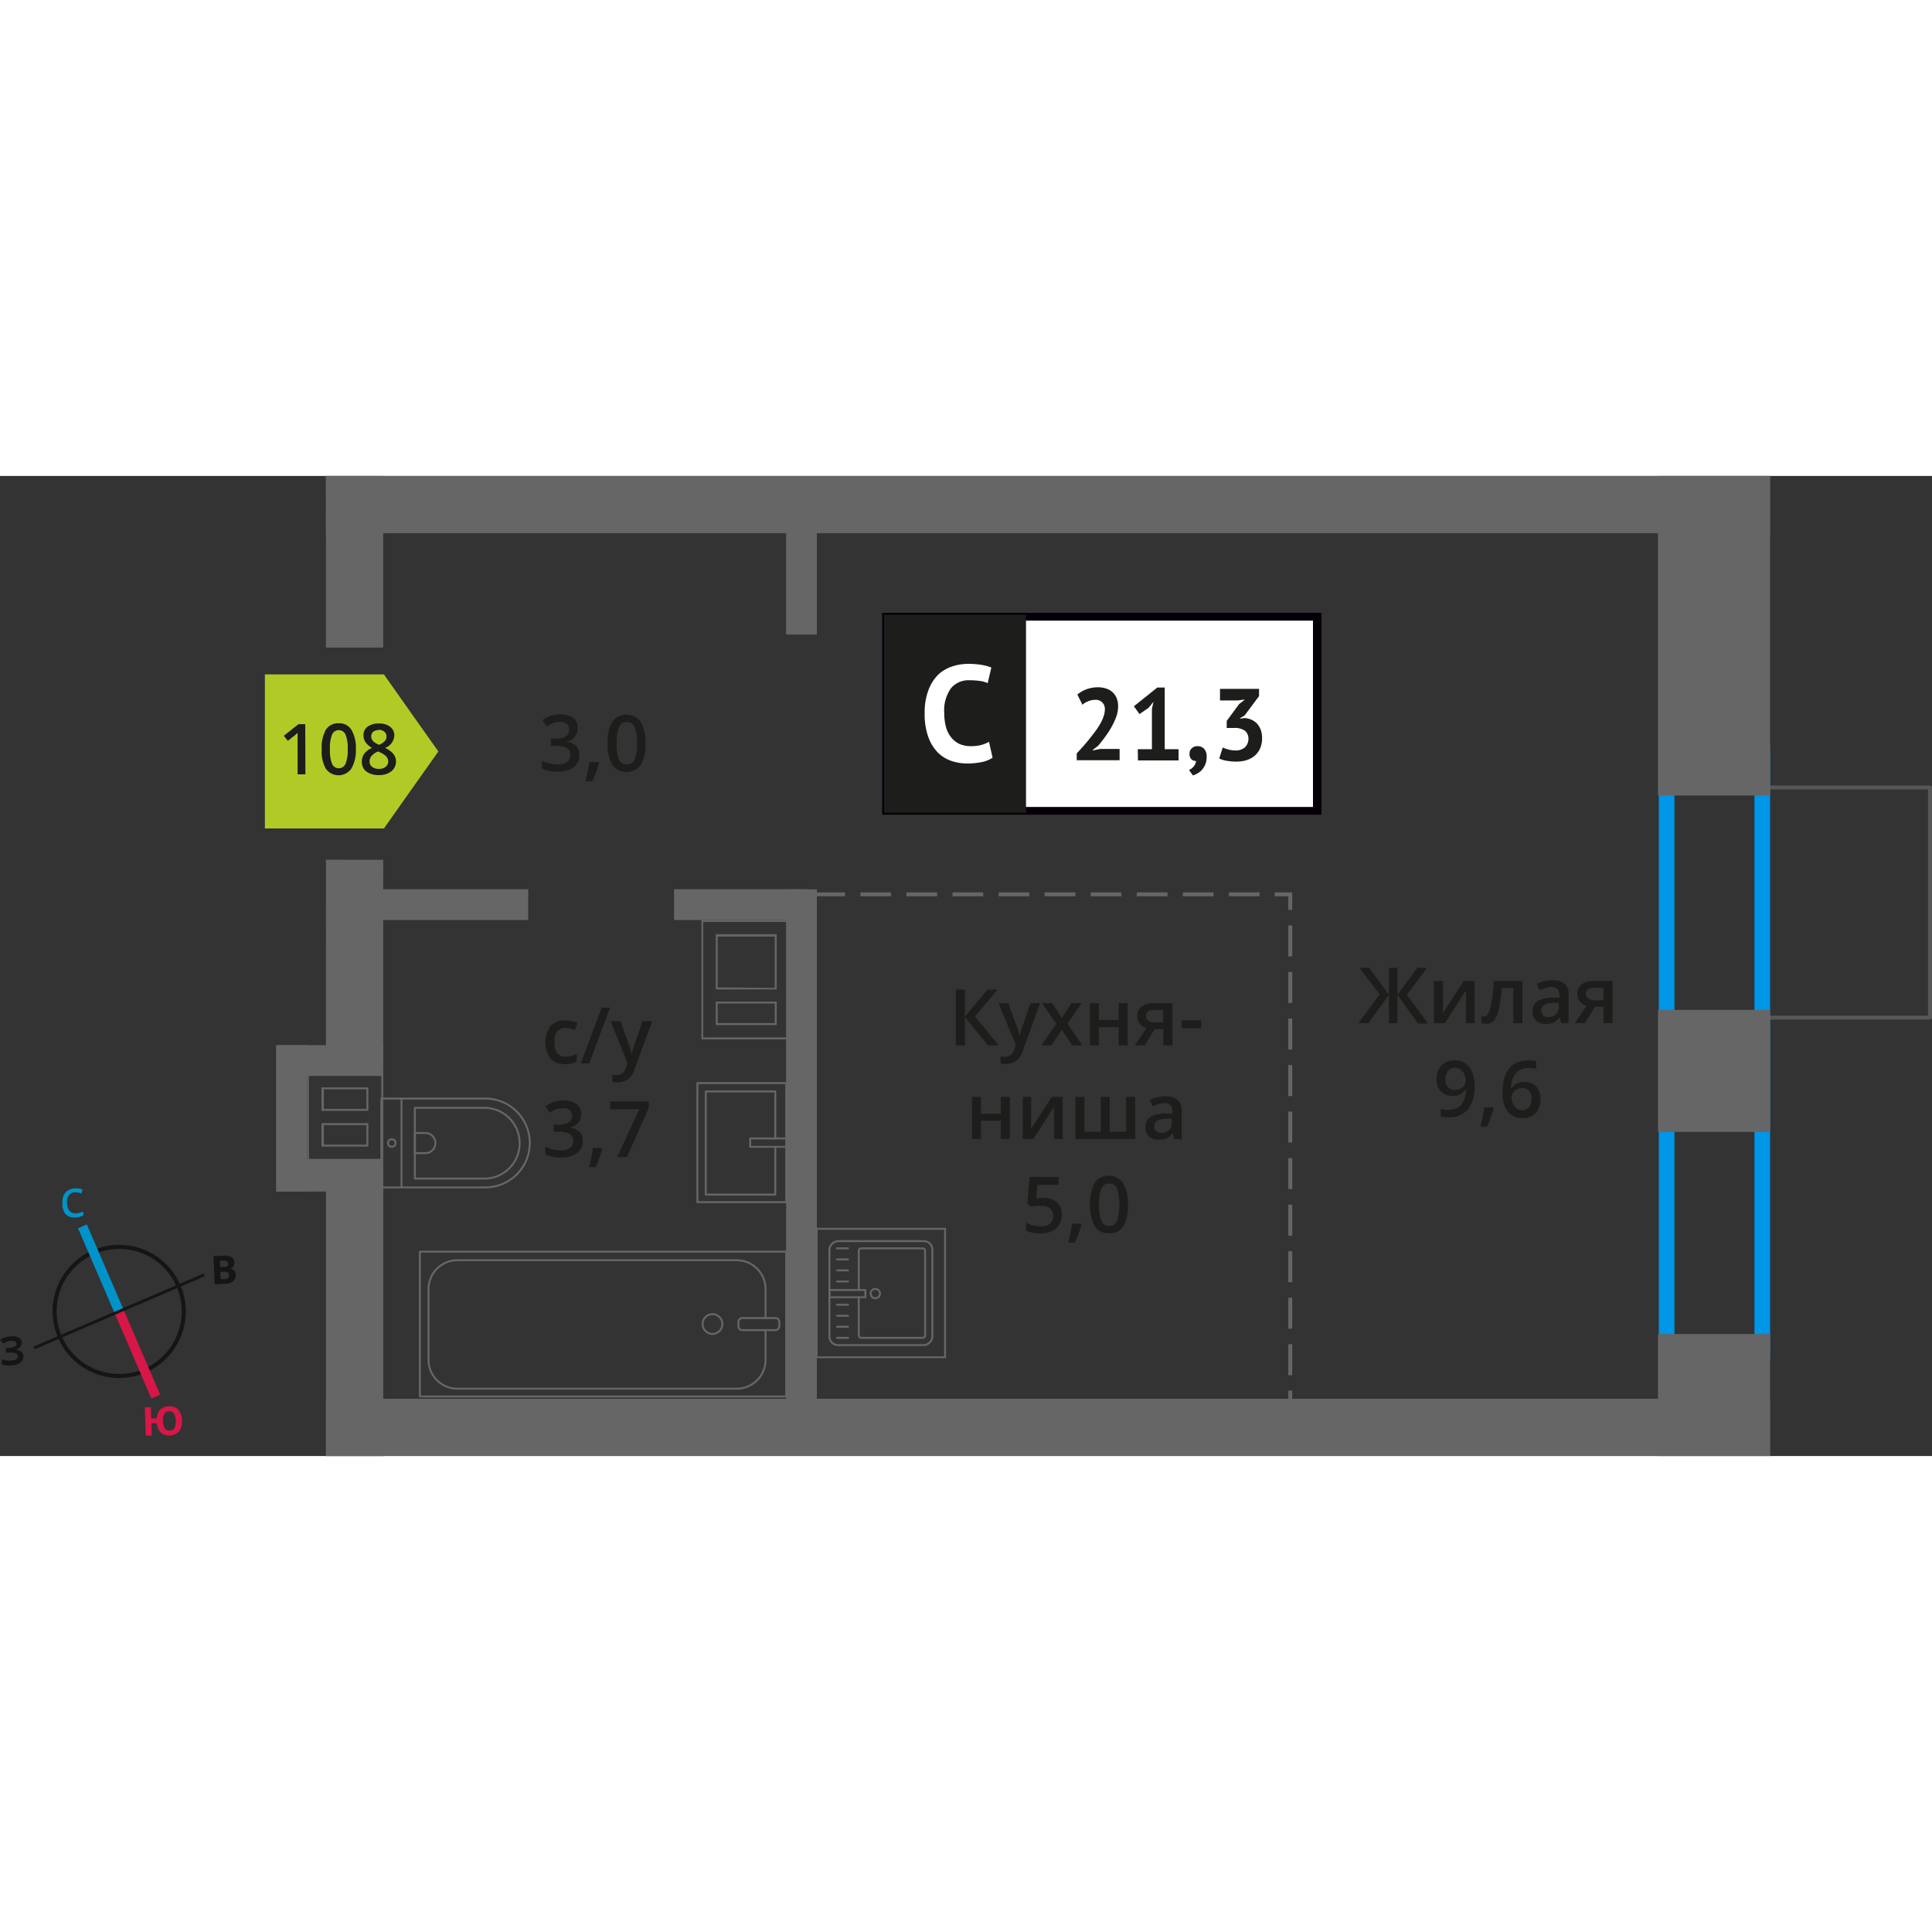 <svg xmlns="http://www.w3.org/2000/svg"   viewBox="0 0 247.47 125.54" width="200" height="200"><rect x="0" y="0" width="247.47" height="125.54" fill="#333333" stroke="none"/><defs><style>.cls-1,.cls-13,.cls-14,.cls-15,.cls-4,.cls-5,.cls-6,.cls-7{fill:none;}.cls-1{stroke:#575756;}.cls-1,.cls-7{stroke-linecap:round;stroke-linejoin:round;}.cls-1,.cls-12,.cls-4,.cls-5,.cls-6{stroke-width:0.5px;}.cls-2{fill:#0096e7;}.cls-3{fill:#666;}.cls-4,.cls-5,.cls-6,.cls-7{stroke:#666;}.cls-13,.cls-14,.cls-15,.cls-4,.cls-5,.cls-6{stroke-miterlimit:10;}.cls-5{stroke-dasharray:3.93 1.97;}.cls-6{stroke-dasharray:3.97 1.99;}.cls-7{stroke-width:0.25px;}.cls-12,.cls-8{fill:#1d1d1b;}.cls-9{fill:#b2ca25;fill-rule:evenodd;}.cls-10{fill:#fff;}.cls-11{fill:#050007;}.cls-12{stroke:#1d1d1b;stroke-miterlimit:22.93;}.cls-13{stroke:#141515;stroke-width:0.52px;}.cls-14{stroke:#0093ca;}.cls-14,.cls-15{stroke-width:1.23px;}.cls-15{stroke:#d61747;}.cls-16{fill:#141515;}.cls-17{fill:#0093ca;}.cls-18{fill:#d61747;}</style></defs><g id="text"><rect class="cls-1" x="221.92" y="44.09" width="29.48" height="21.1" transform="translate(291.3 -182.02) rotate(90)"/><path class="cls-2" d="M224.73,36.38V111H214.48V36.38h10.25m2-2H212.48V113h14.25V34.38Z"/><path class="cls-3" d="M101.07,57.13V71.92h-11V57.13h11m-9.39,8.64h7.81V58.7H91.68v7.06m0,4.57h7.81v-3H91.68v3m9.64-13.46H89.85V72.17h11.47V56.88Zm-9.39,8.64V59h7.31v6.57Zm0,4.57v-2.5h7.31v2.5Z"/><rect class="cls-3" x="35.66" y="87.73" width="13.43" height="3.94" transform="translate(84.75 179.39) rotate(-180)"/><rect class="cls-3" x="35.66" y="72.92" width="13.43" height="3.94" transform="translate(84.75 149.77) rotate(-180)"/><rect class="cls-3" x="27.95" y="80.33" width="18.76" height="3.94" transform="translate(-44.97 119.62) rotate(-90)"/><path class="cls-3" d="M39.57,76.75h9.27V87.48H39.57V76.75m7.61,4.57v-3h-6v3h6m0,4.58v-3h-6v3h6m-7.86-9.4V87.73h9.77V76.5H39.32Zm7.61,4.57H41.48v-2.5h5.45v2.5Zm0,4.58H41.48v-2.5h5.45v2.5Z"/><rect class="cls-3" x="211.73" y="110.54" width="15.63" height="14.36" transform="translate(337.27 -101.82) rotate(90)"/><rect class="cls-3" x="211.73" y="69.02" width="15.63" height="14.36" transform="translate(295.75 -143.34) rotate(90)"/><rect class="cls-3" x="199.08" y="13.28" width="40.93" height="14.36" transform="translate(240.01 -199.08) rotate(90)"/><rect class="cls-3" x="41.75" width="184.97" height="7.33"/><rect class="cls-3" x="41.75" y="118.2" width="184.97" height="7.33"/><rect class="cls-3" x="32.46" y="58.46" width="25.91" height="7.33" transform="translate(107.55 16.71) rotate(90.01)"/><rect class="cls-3" x="34.43" y="7.32" width="21.98" height="7.33" transform="translate(56.41 -34.43) rotate(90.01)"/><rect class="cls-3" x="27.36" y="103.8" width="36.13" height="7.33" transform="translate(152.89 62.06) rotate(90)"/><rect class="cls-3" x="69.15" y="84.49" width="67.03" height="3.94" transform="translate(189.12 -16.2) rotate(90)"/><rect class="cls-3" x="94.65" y="10.34" width="16.03" height="3.94" transform="translate(114.97 -90.36) rotate(90)"/><rect class="cls-3" x="46.69" y="52.94" width="20.97" height="3.94"/><rect class="cls-3" x="86.34" y="52.94" width="17" height="3.94"/><line class="cls-4" x1="100.34" y1="53.59" x2="102.34" y2="53.59"/><line class="cls-5" x1="104.31" y1="53.59" x2="162.29" y2="53.59"/><polyline class="cls-4" points="163.27 53.59 165.27 53.59 165.27 55.59"/><line class="cls-6" x1="165.27" y1="57.58" x2="165.27" y2="116.16"/><line class="cls-4" x1="165.27" y1="117.16" x2="165.27" y2="119.16"/><rect class="cls-7" x="67.97" y="85.17" width="18.55" height="46.92" transform="translate(-31.39 185.88) rotate(-90)"/><rect class="cls-7" x="96.43" y="106.01" width="1.55" height="5.24" rx="0.49" transform="translate(-11.43 205.84) rotate(-90)"/><path class="cls-7" d="M98.06,109.41v3.82a3.69,3.69,0,0,1-3.69,3.68H58.58a3.69,3.69,0,0,1-3.69-3.68v-9.08a3.69,3.69,0,0,1,3.69-3.69H94.37a3.69,3.69,0,0,1,3.69,3.69v3.71"/><circle class="cls-7" cx="91.26" cy="108.63" r="1.27"/><path class="cls-7" d="M48.85,79.75H62.17a5.69,5.69,0,0,1,5.69,5.69v0a5.69,5.69,0,0,1-5.69,5.69H48.85a0,0,0,0,1,0,0V79.75A0,0,0,0,1,48.85,79.75Z"/><path class="cls-7" d="M53.14,80.94h8.91a4.51,4.51,0,0,1,4.51,4.51v0A4.51,4.51,0,0,1,62.06,90H53.14a0,0,0,0,1,0,0v-9A0,0,0,0,1,53.14,80.94Z"/><path class="cls-7" d="M53.14,84.16h1.34a1.29,1.29,0,0,1,1.29,1.29v0a1.29,1.29,0,0,1-1.29,1.29H53.14a0,0,0,0,1,0,0V84.16A0,0,0,0,1,53.14,84.16Z"/><circle class="cls-7" cx="50.19" cy="85.45" r="0.48"/><line class="cls-7" x1="51.43" y1="79.75" x2="51.43" y2="91.14"/><rect class="cls-7" x="89.32" y="77.77" width="11.38" height="15.25" transform="translate(190.03 170.79) rotate(-180)"/><polyline class="cls-7" points="100.71 84.86 96.09 84.86 96.09 85.93 100.71 85.93"/><polyline class="cls-7" points="99.31 84.86 99.31 78.84 90.4 78.84 90.4 92.05 99.31 92.05 99.31 85.93"/><rect class="cls-7" x="106.17" y="98.07" width="13.32" height="13.19" rx="1.09" transform="translate(217.5 -8.16) rotate(90)"/><path class="cls-7" d="M110,105.19v4.89a.32.32,0,0,0,.32.32h7.86a.33.33,0,0,0,.32-.32V99.26a.32.32,0,0,0-.32-.32h-7.86a.32.32,0,0,0-.32.32v5"/><circle class="cls-7" cx="112.12" cy="104.73" r="0.6"/><rect class="cls-7" x="108.08" y="102.42" width="0.93" height="4.61" transform="translate(213.27 -3.81) rotate(90)"/><line class="cls-7" x1="107.21" y1="98.94" x2="108.62" y2="98.94"/><line class="cls-7" x1="107.21" y1="100.35" x2="108.62" y2="100.35"/><line class="cls-7" x1="107.21" y1="101.76" x2="108.62" y2="101.76"/><line class="cls-7" x1="107.21" y1="103.18" x2="108.62" y2="103.18"/><line class="cls-7" x1="107.21" y1="106.16" x2="108.62" y2="106.16"/><line class="cls-7" x1="107.21" y1="107.57" x2="108.62" y2="107.57"/><line class="cls-7" x1="107.21" y1="108.98" x2="108.62" y2="108.98"/><line class="cls-7" x1="107.21" y1="110.4" x2="108.62" y2="110.4"/><path class="cls-3" d="M120.93,96.56v16.21h-16.2V96.56h16.2m.25-.25h-16.7V113h16.7V96.31Z"/><path class="cls-8" d="M74,32.31a1.63,1.63,0,0,1-.4,1.13,2,2,0,0,1-1.11.61v0a2.19,2.19,0,0,1,1.29.53,1.52,1.52,0,0,1,.43,1.14,1.89,1.89,0,0,1-.73,1.59,3.33,3.33,0,0,1-2.07.56,4.6,4.6,0,0,1-2-.39v-1a5,5,0,0,0,1,.35,4.3,4.3,0,0,0,1,.12,2.09,2.09,0,0,0,1.24-.31,1.12,1.12,0,0,0,.41-.95.91.91,0,0,0-.45-.84,2.92,2.92,0,0,0-1.43-.27h-.62v-.93h.63c1.14,0,1.71-.4,1.71-1.18a.86.86,0,0,0-.3-.71,1.32,1.32,0,0,0-.88-.25,2.88,2.88,0,0,0-.78.11,3.9,3.9,0,0,0-.89.45l-.56-.8a3.73,3.73,0,0,1,2.28-.72,2.69,2.69,0,0,1,1.68.46A1.52,1.52,0,0,1,74,32.31Z"/><path class="cls-8" d="M76.74,36.76a17,17,0,0,1-.86,2.34H75c.22-.88.39-1.7.5-2.45h1.13Z"/><path class="cls-8" d="M82.68,34.24a5,5,0,0,1-.6,2.76,2.25,2.25,0,0,1-3.64,0,5,5,0,0,1-.61-2.73,5.12,5.12,0,0,1,.6-2.79,2.27,2.27,0,0,1,3.63,0A5,5,0,0,1,82.68,34.24Zm-3.69,0a5.17,5.17,0,0,0,.3,2.08,1,1,0,0,0,1,.63,1,1,0,0,0,1-.64,5.18,5.18,0,0,0,.3-2.07,5.27,5.27,0,0,0-.3-2.08,1,1,0,0,0-1-.64,1,1,0,0,0-1,.63A5.22,5.22,0,0,0,79,34.24Z"/><path class="cls-8" d="M72.37,75.34a2.38,2.38,0,0,1-1.87-.72,3.66,3.66,0,0,1,0-4.15,2.48,2.48,0,0,1,1.93-.73,3.66,3.66,0,0,1,1.54.32l-.35.92a3.48,3.48,0,0,0-1.2-.28c-.94,0-1.4.62-1.4,1.86a2.17,2.17,0,0,0,.35,1.36,1.19,1.19,0,0,0,1,.46A3,3,0,0,0,73.87,74v1a2.22,2.22,0,0,1-.66.26A4,4,0,0,1,72.37,75.34Z"/><path class="cls-8" d="M78.14,68.1l-2.66,7.14H74.4l2.66-7.14Z"/><path class="cls-8" d="M78.22,69.84h1.25l1.1,3.06a6.67,6.67,0,0,1,.33,1.23h0a4.66,4.66,0,0,1,.16-.65c.08-.26.49-1.47,1.24-3.64h1.24L81.27,76a2.19,2.19,0,0,1-2.1,1.68,3.65,3.65,0,0,1-.74-.08v-.91a2.61,2.61,0,0,0,.59.06,1.22,1.22,0,0,0,1.17-1l.2-.51Z"/><path class="cls-8" d="M74.44,81.74a1.67,1.67,0,0,1-.39,1.13,2.07,2.07,0,0,1-1.12.61v0a2.14,2.14,0,0,1,1.29.53,1.54,1.54,0,0,1,.43,1.14,1.89,1.89,0,0,1-.73,1.59,3.33,3.33,0,0,1-2.07.56,4.63,4.63,0,0,1-2-.39v-1a5,5,0,0,0,1,.35,4.3,4.3,0,0,0,1,.12A2,2,0,0,0,73,86.09a1.11,1.11,0,0,0,.41-1A.91.91,0,0,0,73,84.3,2.92,2.92,0,0,0,71.56,84h-.62V83.1h.63c1.14,0,1.71-.4,1.71-1.18a.86.86,0,0,0-.3-.71A1.32,1.32,0,0,0,72.1,81a2.88,2.88,0,0,0-.78.11,3.9,3.9,0,0,0-.89.45l-.56-.8A3.78,3.78,0,0,1,72.15,80a2.74,2.74,0,0,1,1.69.46A1.53,1.53,0,0,1,74.44,81.74Z"/><path class="cls-8" d="M77.15,86.19a15.79,15.79,0,0,1-.86,2.34h-.84c.22-.88.39-1.7.5-2.45h1.13Z"/><path class="cls-8" d="M79.06,87.24l2.82-6.12H78.17v-1h4.94v.8L80.3,87.24Z"/><polygon class="cls-9" points="49.18 45.15 49.18 45.15 52.66 40.22 56.15 35.29 52.66 30.36 49.18 25.43 49.18 25.42 49.18 25.42 33.93 25.42 33.93 45.15 49.18 45.15 49.18 45.15"/><path class="cls-8" d="M39.12,38.22h-1V34.07c0-.49,0-.89,0-1.18l-.25.24-1,.8-.52-.65,1.89-1.49h.86Z"/><path class="cls-8" d="M45.58,35A4.54,4.54,0,0,1,45,37.49a2,2,0,0,1-3.27,0A4.48,4.48,0,0,1,41.21,35a4.59,4.59,0,0,1,.54-2.51,1.84,1.84,0,0,1,1.64-.81,1.8,1.8,0,0,1,1.63.85A4.49,4.49,0,0,1,45.58,35Zm-3.32,0a4.65,4.65,0,0,0,.27,1.87.94.94,0,0,0,1.73,0A4.63,4.63,0,0,0,44.54,35a4.65,4.65,0,0,0-.28-1.87.94.94,0,0,0-1.73,0A4.68,4.68,0,0,0,42.26,35Z"/><path class="cls-8" d="M48.53,31.71a2.29,2.29,0,0,1,1.45.42,1.36,1.36,0,0,1,.53,1.12,1.78,1.78,0,0,1-1.19,1.58,3,3,0,0,1,1.08.79,1.52,1.52,0,0,1,.32.93,1.58,1.58,0,0,1-.59,1.28,2.42,2.42,0,0,1-1.58.48,2.56,2.56,0,0,1-1.62-.45,1.5,1.5,0,0,1-.58-1.27,1.66,1.66,0,0,1,.3-1,2.53,2.53,0,0,1,1-.76,2.5,2.5,0,0,1-.84-.74,1.58,1.58,0,0,1-.25-.88,1.3,1.3,0,0,1,.55-1.11A2.27,2.27,0,0,1,48.53,31.71Zm-1.19,4.84a.84.84,0,0,0,.32.71,1.37,1.37,0,0,0,.87.26,1.3,1.3,0,0,0,.88-.27.86.86,0,0,0,.32-.7,1,1,0,0,0-.29-.66,3,3,0,0,0-.88-.54l-.13-.06a2.25,2.25,0,0,0-.83.56A1.08,1.08,0,0,0,47.34,36.55Zm1.18-4a1.13,1.13,0,0,0-.71.21.76.76,0,0,0-.26.59.88.88,0,0,0,.09.41,1.23,1.23,0,0,0,.28.33,3.29,3.29,0,0,0,.63.35,1.86,1.86,0,0,0,.74-.49.87.87,0,0,0,.22-.6.74.74,0,0,0-.27-.59A1.14,1.14,0,0,0,48.52,32.51Z"/><rect class="cls-10" x="113.49" y="18.03" width="54.7" height="24.87"/><path class="cls-11" d="M168.18,18.53h-54.1V42.4h54.1Zm-54.64-1h55.73V43.39H113V17.54Z"/><rect class="cls-12" x="113.49" y="18.03" width="17.68" height="24.87"/><path class="cls-8" d="M143.22,29.51a4,4,0,0,1-.24,1.34,8.88,8.88,0,0,1-.62,1.33,11.83,11.83,0,0,1-.82,1.26c-.3.41-.59.78-.88,1.12l-.69.53v.07l.94-.19h2.5v1.44h-5.49v-.88c.21-.21.44-.47.7-.76s.53-.6.79-.92.53-.67.78-1a9.88,9.88,0,0,0,.68-1,5.74,5.74,0,0,0,.47-1,2.78,2.78,0,0,0,.18-.94,1.15,1.15,0,0,0-1.28-1.23,2.2,2.2,0,0,0-.85.18,2.1,2.1,0,0,0-.74.45L138,28a4,4,0,0,1,1.15-.67,4.19,4.19,0,0,1,1.53-.26,3.13,3.13,0,0,1,1,.16,2.29,2.29,0,0,1,.81.45,2.17,2.17,0,0,1,.53.75A2.67,2.67,0,0,1,143.22,29.51Z"/><path class="cls-8" d="M145.74,35h1.81V29.82l.2-.89-.63.77-1.16.8-.72-1,3-2.4h.95V35h1.77v1.44h-5.2Z"/><path class="cls-8" d="M152.37,35.58a.88.88,0,0,1,.29-.71,1.08,1.08,0,0,1,.72-.26,1.1,1.1,0,0,1,.87.36,1.45,1.45,0,0,1,.31,1,2.57,2.57,0,0,1-.18,1,2.88,2.88,0,0,1-.45.71,2.4,2.4,0,0,1-.58.44,3.07,3.07,0,0,1-.55.24l-.5-.7a1.65,1.65,0,0,0,.62-.47,1.29,1.29,0,0,0,.28-.69.75.75,0,0,1-.57-.19A.89.89,0,0,1,152.37,35.58Z"/><path class="cls-8" d="M158.25,35.16a1.71,1.71,0,0,0,1.24-.43,1.46,1.46,0,0,0,.42-1,1.32,1.32,0,0,0-.44-1.09,2.22,2.22,0,0,0-1.4-.36h-.94v-.9l1.58-2.15.75-.59-1,.12h-2.19V27.27h5v.93l-1.84,2.47-.58.35v.07l.55-.08a2.83,2.83,0,0,1,.87.2,2.36,2.36,0,0,1,.72.49,2.71,2.71,0,0,1,.49.79,3.08,3.08,0,0,1,.18,1.09,3.22,3.22,0,0,1-.26,1.33,2.64,2.64,0,0,1-.7.94,3,3,0,0,1-1.05.56,4.47,4.47,0,0,1-1.29.18,7,7,0,0,1-1.19-.1,3.42,3.42,0,0,1-1-.3l.45-1.41a4.15,4.15,0,0,0,.75.27A3.74,3.74,0,0,0,158.25,35.16Z"/><path class="cls-10" d="M127.14,36.09a3.89,3.89,0,0,1-1.43.57,9.51,9.51,0,0,1-1.78.17,6.33,6.33,0,0,1-2.1-.34,4.56,4.56,0,0,1-1.74-1.1,5.52,5.52,0,0,1-1.2-2,8.61,8.61,0,0,1-.45-3,8,8,0,0,1,.5-3,5.46,5.46,0,0,1,1.3-2A4.87,4.87,0,0,1,122,24.39a6.38,6.38,0,0,1,2-.32,9.88,9.88,0,0,1,1.78.14,5.94,5.94,0,0,1,1.2.33l-.47,2a3.19,3.19,0,0,0-1-.28,8.47,8.47,0,0,0-1.34-.09,2.9,2.9,0,0,0-2.34,1,4.85,4.85,0,0,0-.88,3.21,6.67,6.67,0,0,0,.21,1.73,3.58,3.58,0,0,0,.64,1.33,3,3,0,0,0,1.06.87,3.51,3.51,0,0,0,1.49.3,5.08,5.08,0,0,0,1.33-.15,3.94,3.94,0,0,0,1-.41Z"/><path class="cls-8" d="M127.91,72.93h-1.37l-2.94-3.62v3.62h-1.17V65.79h1.17v3.46l2.89-3.46h1.28l-2.88,3.45Z"/><path class="cls-8" d="M127.91,67.53h1.25l1.1,3.06a5.39,5.39,0,0,1,.33,1.23h0a5,5,0,0,1,.16-.65c.08-.25.49-1.47,1.24-3.64h1.24L131,73.65a2.19,2.19,0,0,1-2.1,1.68,3.05,3.05,0,0,1-.74-.08v-.91a2.61,2.61,0,0,0,.59.06,1.2,1.2,0,0,0,1.17-1l.2-.51Z"/><path class="cls-8" d="M135.29,70.17l-1.81-2.64h1.31L136,69.42l1.24-1.89h1.3l-1.81,2.64,1.9,2.76h-1.29l-1.34-2-1.33,2H133.4Z"/><path class="cls-8" d="M140.75,67.53V69.7h2.54V67.53h1.15v5.4h-1.15V70.6h-2.54v2.33H139.6v-5.4Z"/><path class="cls-8" d="M146.63,72.93h-1.28l1.5-2.21a1.61,1.61,0,0,1-.86-.56,1.63,1.63,0,0,1-.31-1,1.44,1.44,0,0,1,.55-1.2,2.38,2.38,0,0,1,1.49-.43h2.46v5.4H149V70.85h-1.09Zm.17-3.76a.68.68,0,0,0,.31.62A1.53,1.53,0,0,0,148,70H149V68.4h-1.25a1.16,1.16,0,0,0-.72.2A.65.65,0,0,0,146.8,69.17Z"/><path class="cls-8" d="M151.35,70.74v-1h2.51v1Z"/><path class="cls-8" d="M125.65,79.53V81.7h2.55V79.53h1.15v5.4H128.2V82.6h-2.55v2.33h-1.14v-5.4Z"/><path class="cls-8" d="M132.08,79.53V82.3c0,.32,0,.8-.07,1.42l2.71-4.19h1.4v5.4H135V82.21c0-.15,0-.39,0-.73s0-.58.05-.73l-2.7,4.18H131v-5.4Z"/><path class="cls-8" d="M145.41,84.93h-7.66v-5.4h1.15V84H141V79.53h1.14V84h2.1V79.53h1.16Z"/><path class="cls-8" d="M150.42,84.93l-.22-.75h0a2.24,2.24,0,0,1-.79.67,2.45,2.45,0,0,1-1,.18,1.7,1.7,0,0,1-1.24-.43,1.6,1.6,0,0,1-.44-1.22,1.43,1.43,0,0,1,.62-1.26,3.62,3.62,0,0,1,1.88-.46l.94,0v-.29a1.09,1.09,0,0,0-.24-.77,1,1,0,0,0-.75-.26,2.63,2.63,0,0,0-.8.12c-.25.09-.5.18-.73.29l-.37-.82a4,4,0,0,1,1-.35,4.45,4.45,0,0,1,1-.12,2.33,2.33,0,0,1,1.55.45,1.76,1.76,0,0,1,.53,1.41v3.64Zm-1.7-.78a1.43,1.43,0,0,0,1-.35,1.27,1.27,0,0,0,.38-1v-.47l-.7,0a2.34,2.34,0,0,0-1.17.27.82.82,0,0,0-.37.74.73.73,0,0,0,.21.56A.94.94,0,0,0,148.72,84.15Z"/><path class="cls-8" d="M133.67,92.47a2.45,2.45,0,0,1,1.71.57A2,2,0,0,1,136,94.6a2.28,2.28,0,0,1-.71,1.79,3,3,0,0,1-2,.64,3.84,3.84,0,0,1-1.88-.39v-1a3.52,3.52,0,0,0,.91.35,4.2,4.2,0,0,0,1,.12,1.79,1.79,0,0,0,1.18-.34,1.28,1.28,0,0,0,.4-1c0-.85-.54-1.28-1.63-1.28a4.72,4.72,0,0,0-.57,0c-.22,0-.42.06-.59.1l-.51-.3.27-3.49h3.72v1h-2.7l-.17,1.77.42-.07A5,5,0,0,1,133.67,92.47Z"/><path class="cls-8" d="M138.53,95.88a15,15,0,0,1-.86,2.34h-.84c.22-.88.39-1.7.5-2.45h1.13Z"/><path class="cls-8" d="M144.47,93.36a5.11,5.11,0,0,1-.6,2.77A2,2,0,0,1,142,97a2,2,0,0,1-1.8-.93,6.55,6.55,0,0,1,0-5.52,2.26,2.26,0,0,1,3.64,0A5,5,0,0,1,144.47,93.36Zm-3.69,0a5.22,5.22,0,0,0,.3,2.09,1,1,0,0,0,1,.62,1,1,0,0,0,1-.63,7.36,7.36,0,0,0,0-4.16,1,1,0,0,0-1-.64,1,1,0,0,0-1,.63A5.26,5.26,0,0,0,140.78,93.36Z"/><path class="cls-8" d="M176.72,66.4,174.12,63h1.25l2.54,3.46V63H179v3.46L181.55,63h1.25l-2.6,3.45,2.72,3.69h-1.29L179,66.47v3.62h-1.1V66.47l-2.62,3.62H174Z"/><path class="cls-8" d="M184.84,64.69v2.77c0,.32,0,.8-.07,1.42l2.71-4.19h1.4v5.4h-1.11V67.37c0-.15,0-.39,0-.73s0-.57,0-.73l-2.7,4.18h-1.4v-5.4Z"/><path class="cls-8" d="M195,70.09h-1.16v-4.5h-1.48a21.12,21.12,0,0,1-.37,2.72,3.58,3.58,0,0,1-.61,1.42,1.2,1.2,0,0,1-1,.45,1.65,1.65,0,0,1-.63-.11v-.9a.92.92,0,0,0,.36.07c.34,0,.6-.37.79-1.12a20.45,20.45,0,0,0,.44-3.43H195Z"/><path class="cls-8" d="M200,70.09l-.23-.75h0a2.22,2.22,0,0,1-.78.67,2.52,2.52,0,0,1-1,.18,1.7,1.7,0,0,1-1.24-.43,1.61,1.61,0,0,1-.45-1.22,1.45,1.45,0,0,1,.62-1.26,3.66,3.66,0,0,1,1.89-.46l.93,0V66.5a1.09,1.09,0,0,0-.24-.77,1,1,0,0,0-.75-.26,2.34,2.34,0,0,0-.79.13,5.94,5.94,0,0,0-.74.28l-.37-.82a4.51,4.51,0,0,1,2-.47,2.34,2.34,0,0,1,1.56.45,1.76,1.76,0,0,1,.52,1.41v3.64Zm-1.71-.78a1.46,1.46,0,0,0,1-.35,1.27,1.27,0,0,0,.37-1v-.47l-.69,0a2.41,2.41,0,0,0-1.18.27.85.85,0,0,0-.37.74.7.7,0,0,0,.22.56A.88.88,0,0,0,198.26,69.31Z"/><path class="cls-8" d="M203,70.09h-1.29l1.51-2.21a1.53,1.53,0,0,1-.86-.56,1.58,1.58,0,0,1-.32-1,1.46,1.46,0,0,1,.55-1.2,2.38,2.38,0,0,1,1.49-.43h2.47v5.4h-1.16V68h-1.09Zm.16-3.76a.68.68,0,0,0,.32.62,1.49,1.49,0,0,0,.84.21h1.07v-1.6h-1.25a1.16,1.16,0,0,0-.72.2A.69.69,0,0,0,203.11,66.33Z"/><path class="cls-8" d="M188.88,78a4.88,4.88,0,0,1-.85,3.15,3.13,3.13,0,0,1-2.56,1,4,4,0,0,1-.93-.08v-1a3.26,3.26,0,0,0,.87.12,2.26,2.26,0,0,0,1.74-.62,3,3,0,0,0,.62-2h-.06a1.68,1.68,0,0,1-.69.64,2.19,2.19,0,0,1-1,.19,1.92,1.92,0,0,1-1.49-.59A2.3,2.3,0,0,1,184,77.3a2.48,2.48,0,0,1,.63-1.78,2.25,2.25,0,0,1,1.71-.66,2.26,2.26,0,0,1,2.2,1.45A4.11,4.11,0,0,1,188.88,78Zm-2.49-2.19a1.1,1.1,0,0,0-.91.39,1.69,1.69,0,0,0-.32,1.09,1.42,1.42,0,0,0,.3,1,1.1,1.1,0,0,0,.89.35,1.4,1.4,0,0,0,1-.35,1.05,1.05,0,0,0,.39-.81,2,2,0,0,0-.16-.81,1.51,1.51,0,0,0-.48-.6A1.18,1.18,0,0,0,186.39,75.81Z"/><path class="cls-8" d="M191.33,81a15,15,0,0,1-.86,2.34h-.84c.22-.88.39-1.7.5-2.45h1.13Z"/><path class="cls-8" d="M192.45,79.05q0-4.18,3.41-4.19a4.66,4.66,0,0,1,.91.08v1a3.15,3.15,0,0,0-.86-.11,2.25,2.25,0,0,0-1.72.62,3,3,0,0,0-.63,2h.06a1.59,1.59,0,0,1,.65-.61,2,2,0,0,1,1-.22,1.94,1.94,0,0,1,1.52.6,2.29,2.29,0,0,1,.54,1.61,2.47,2.47,0,0,1-.63,1.78,2.28,2.28,0,0,1-1.71.65,2.33,2.33,0,0,1-1.33-.37,2.36,2.36,0,0,1-.88-1.07A4.34,4.34,0,0,1,192.45,79.05Zm2.49,2.19a1.1,1.1,0,0,0,.91-.38,1.65,1.65,0,0,0,.32-1.09,1.42,1.42,0,0,0-.3-1,1.1,1.1,0,0,0-.9-.36,1.51,1.51,0,0,0-.68.16,1.26,1.26,0,0,0-.5.44,1,1,0,0,0-.18.56,1.8,1.8,0,0,0,.38,1.16A1.14,1.14,0,0,0,194.94,81.24Z"/><path class="cls-13" d="M12,99.42a8.27,8.27,0,1,1-4.33,10.86A8.25,8.25,0,0,1,12,99.42Z"/><line class="cls-14" x1="10.56" y1="96.12" x2="15.26" y2="107.02"/><line class="cls-15" x1="19.95" y1="117.92" x2="15.26" y2="107.02"/><polygon class="cls-16" points="4.28 111.53 15.18 106.84 15.33 107.18 4.42 111.87 4.28 111.53"/><polygon class="cls-16" points="26.09 102.16 15.18 106.84 15.33 107.18 26.23 102.51 26.09 102.16"/><path class="cls-17" d="M9.57,91.74a1,1,0,0,0-.77.44,1.48,1.48,0,0,0-.21,1,1.66,1.66,0,0,0,.35,1,1,1,0,0,0,.85.27,2.23,2.23,0,0,0,.45-.08,3.66,3.66,0,0,0,.43-.15l0,.51a2.71,2.71,0,0,1-1,.24,1.5,1.5,0,0,1-1.26-.4A1.9,1.9,0,0,1,8,93.25a2.49,2.49,0,0,1,.11-1,1.67,1.67,0,0,1,.55-.7,1.89,1.89,0,0,1,.92-.3,2.48,2.48,0,0,1,1,.14l-.17.53a3.31,3.31,0,0,0-.41-.14,2.08,2.08,0,0,0-.44,0Z"/><path class="cls-18" d="M23.32,121a2.12,2.12,0,0,1-.38,1.38,1.76,1.76,0,0,1-2.34.16,1.8,1.8,0,0,1-.51-1.19l-.7,0,.05,1.57-.77,0-.12-3.64.77,0,.05,1.43.71,0a1.72,1.72,0,0,1,.46-1.13,1.64,1.64,0,0,1,1.1-.41,1.53,1.53,0,0,1,1.21.45,2.13,2.13,0,0,1,.47,1.38Zm-2.45.08a1.73,1.73,0,0,0,.24.91.71.71,0,0,0,.61.29c.56,0,.82-.44.8-1.26a1.65,1.65,0,0,0-.25-.92.66.66,0,0,0-.61-.29.73.73,0,0,0-.61.33,1.68,1.68,0,0,0-.18.94Z"/><path class="cls-16" d="M27.35,99.93l1.14-.05a2.15,2.15,0,0,1,1.12.15.75.75,0,0,1,.4.68,1,1,0,0,1-.12.55.65.65,0,0,1-.4.27v0a.85.85,0,0,1,.51.25,1.07,1.07,0,0,1,.19.56.93.93,0,0,1-.32.79,1.5,1.5,0,0,1-1,.34l-1.38.07Zm.86,1.4.44,0a.84.84,0,0,0,.45-.12.36.36,0,0,0,.11-.34.31.31,0,0,0-.16-.28.92.92,0,0,0-.49-.08l-.4,0Zm0,.6.05.95.48,0a.77.77,0,0,0,.47-.14.46.46,0,0,0,.13-.39c0-.29-.24-.44-.66-.42Z"/><path class="cls-16" d="M2.77,111a.69.69,0,0,1-.22.59,1.13,1.13,0,0,1-.65.34h0a1.31,1.31,0,0,1,.78.23.74.74,0,0,1,.32.57,1,1,0,0,1-.36.82,1.85,1.85,0,0,1-1.1.37,3.38,3.38,0,0,1-1.3-.11l0-.65a4.32,4.32,0,0,0,.57.14,3.88,3.88,0,0,0,.59,0c.6,0,.9-.22.88-.58a.42.42,0,0,0-.32-.36,2.29,2.29,0,0,0-.89-.07l-.34,0,0-.6.31,0a3,3,0,0,0,.84-.15.42.42,0,0,0,.24-.4.34.34,0,0,0-.18-.28,1,1,0,0,0-.52-.08,1.72,1.72,0,0,0-.95.36L0,110.69a2.54,2.54,0,0,1,.65-.35,4,4,0,0,1,.76-.13,1.58,1.58,0,0,1,1,.18.75.75,0,0,1,.4.63Z"/></g></svg>